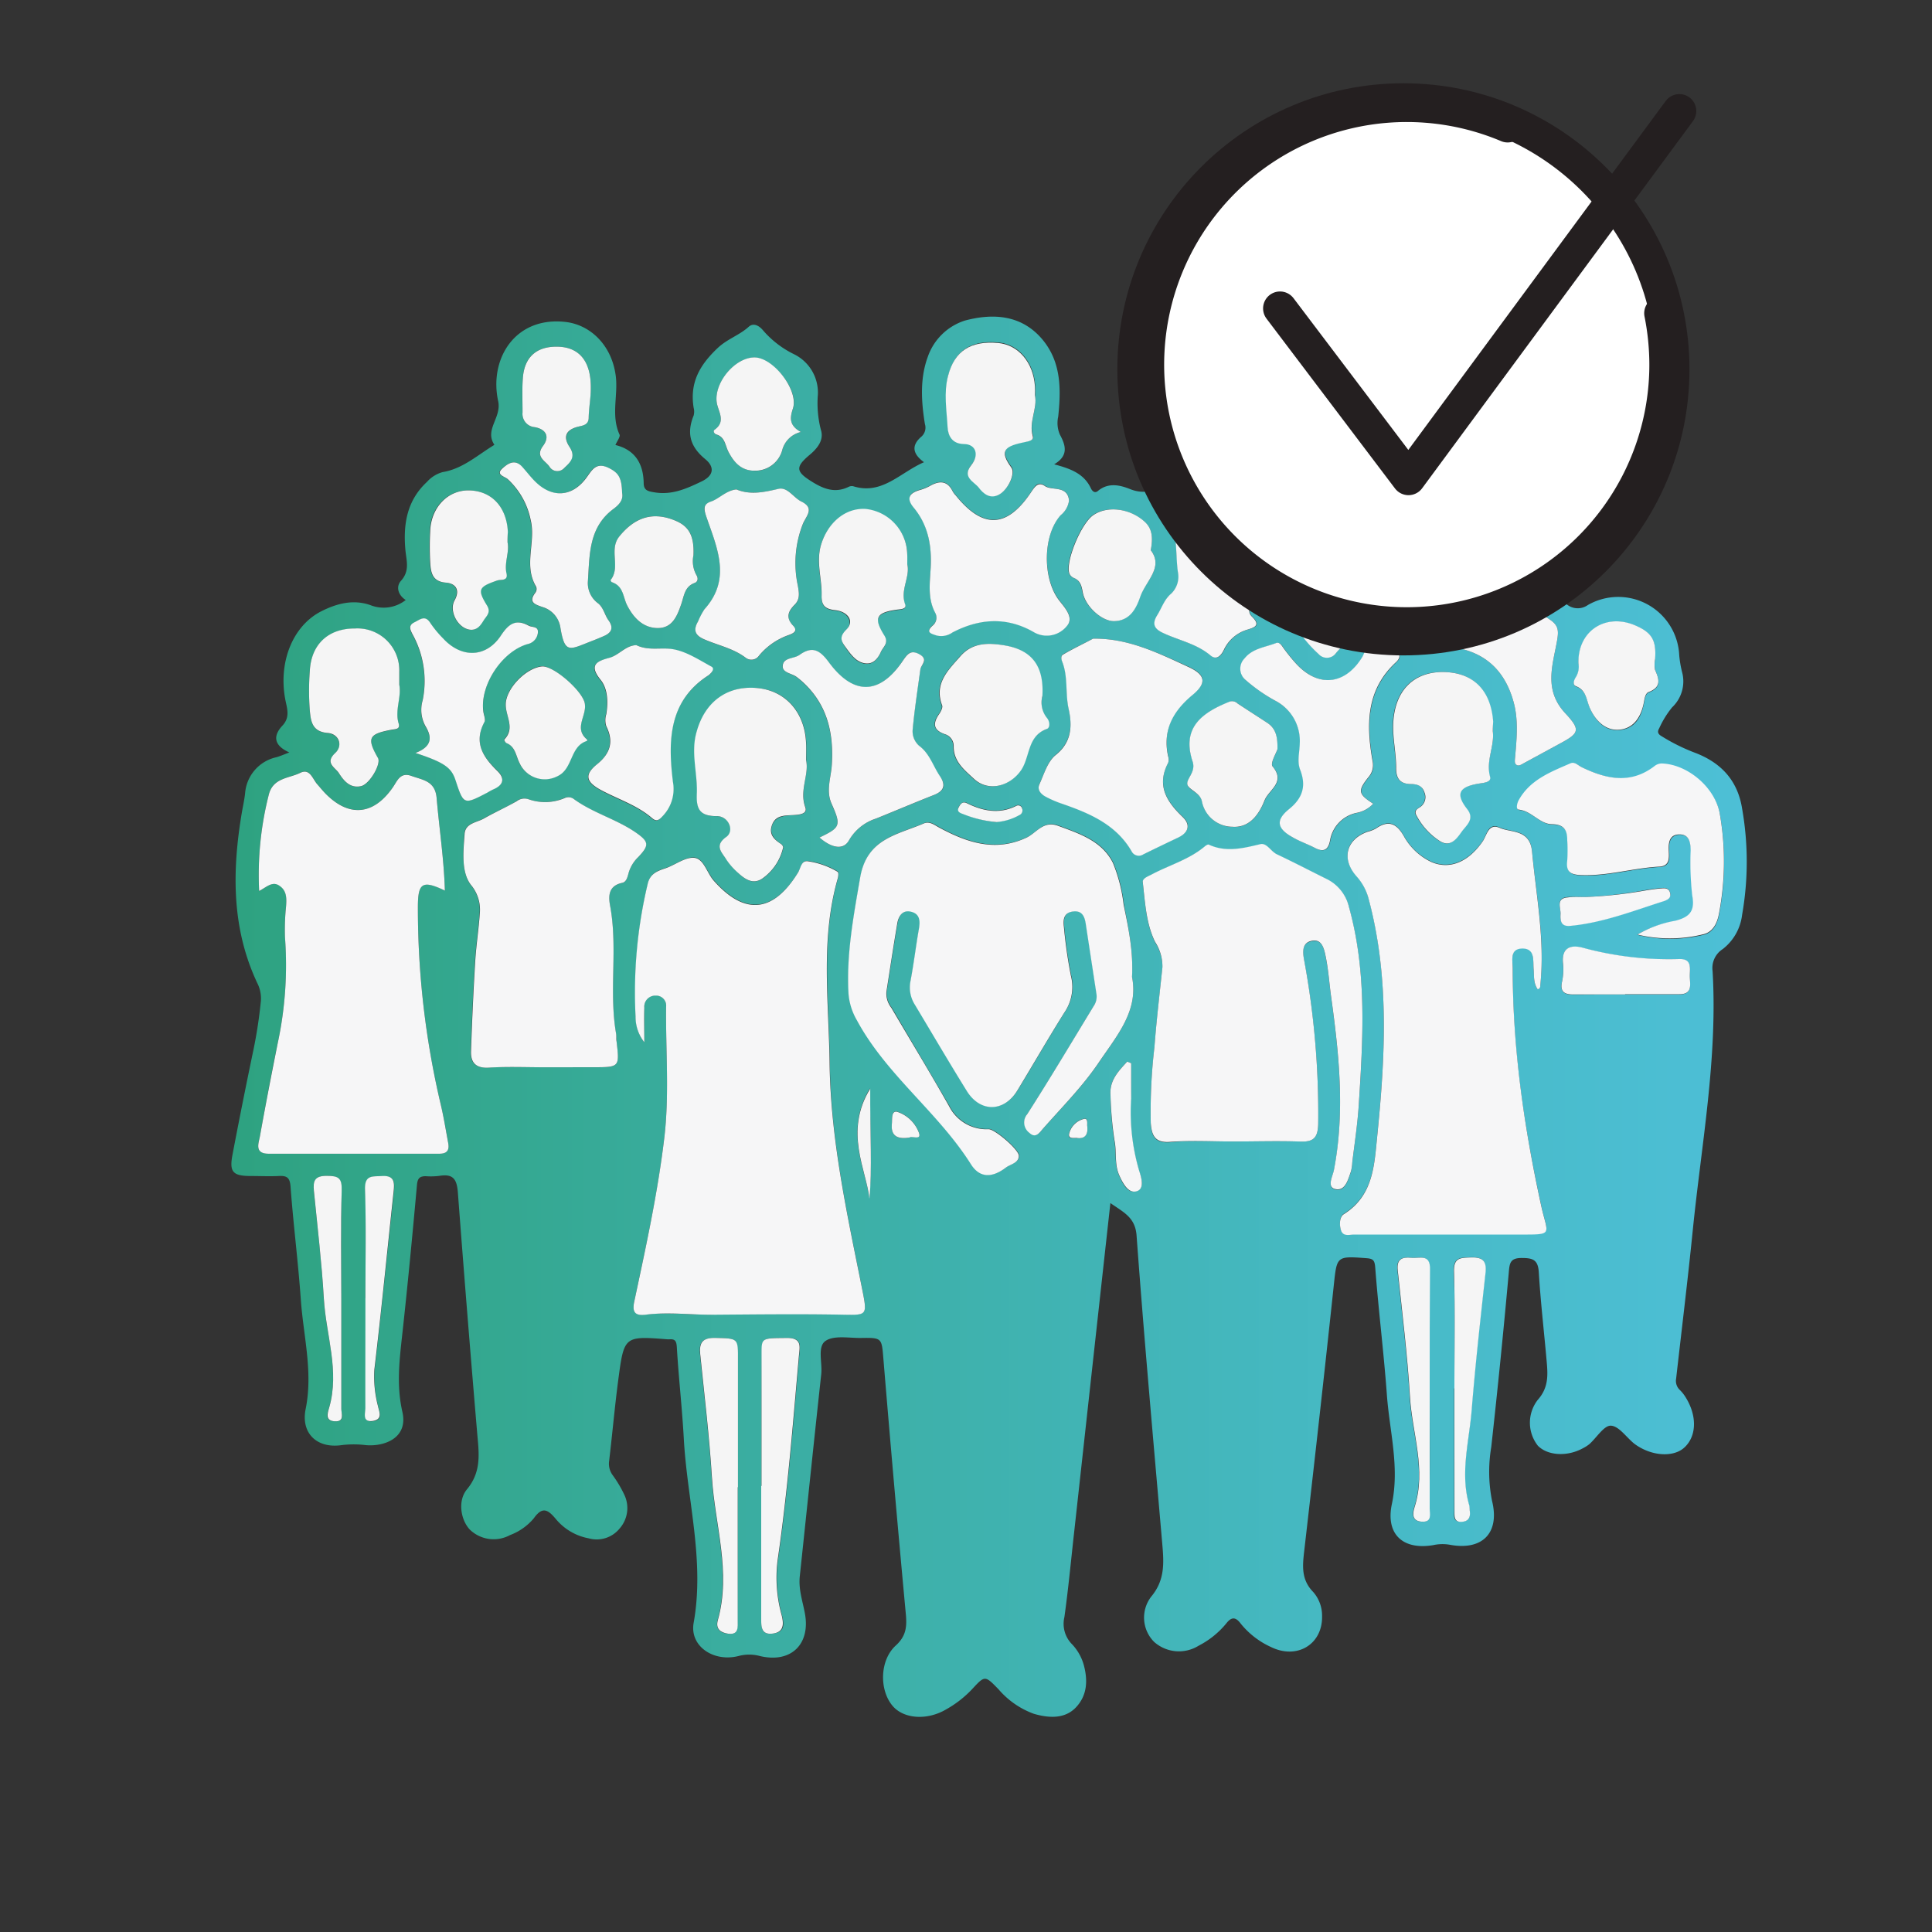 <svg id="Layer_1" data-name="Layer 1" xmlns="http://www.w3.org/2000/svg" xmlns:xlink="http://www.w3.org/1999/xlink" viewBox="0 0 300 300"><rect x="0" y="0" width="300" height="300" fill="#333333" stroke="none"/><defs><style>.cls-1{fill:url(#New_Gradient_Swatch_2);}.cls-2{fill:#f6f6f7;}.cls-3{fill:#f5f5f5;}.cls-4{fill:#fff;}.cls-4,.cls-5{stroke:#241f20;stroke-linecap:round;stroke-linejoin:round;stroke-width:5.26px;}.cls-5{fill:none;}</style><linearGradient id="New_Gradient_Swatch_2" x1="35.91" y1="157.87" x2="271.23" y2="157.87" gradientUnits="userSpaceOnUse"><stop offset="0" stop-color="#2ea280"/><stop offset="0.3" stop-color="#39ac9d"/><stop offset="0.76" stop-color="#47bac6"/><stop offset="1" stop-color="#4dbfd6"/></linearGradient></defs><g id="IwoT3l"><path class="cls-1" d="M172.42,186.81c-1.91,17.32-3.77,34.23-5.63,51.14-.49,4.39-.9,8.78-1.51,13.15a4.5,4.5,0,0,0,1.14,4.17,7.68,7.68,0,0,1,1.88,3.31c.64,2.4.51,4.7-1.23,6.54s-4.25,1.66-6.53,1a13.1,13.1,0,0,1-5.48-3.8c-2.13-2.19-2.12-2.18-4.14,0a16.8,16.8,0,0,1-4,3.11c-3,1.77-6.69,1.49-8.39-.63-2-2.47-1.92-7,.55-9.27,1.62-1.47,1.76-2.91,1.58-4.87q-1.84-19.78-3.48-39.59c-.28-3.34-.18-3.37-3.61-3.31-1.84,0-4.12-.43-5.4.47s-.45,3.39-.65,5.17c-1.14,10.45-2.22,20.91-3.33,31.37-.21,2,.42,3.8.78,5.68.94,4.85-2.14,7.87-7,6.69a6.36,6.36,0,0,0-3.27,0c-3.89,1-7.6-1.51-7-5.09,1.76-9.72-1-19.12-1.52-28.67-.26-4.73-.8-9.44-1.08-14.16-.06-1-.27-1.32-1.18-1.25h-.24c-6.72-.52-6.77-.53-7.66,6.18-.56,4.22-.93,8.46-1.43,12.68a3,3,0,0,0,.55,2.24,18.48,18.48,0,0,1,1.83,3.09,4.8,4.8,0,0,1-.76,5.19,4.58,4.58,0,0,1-4.8,1.52,8.67,8.67,0,0,1-5.1-3c-1.22-1.46-2.08-2-3.42-.11a8.89,8.89,0,0,1-3.7,2.61,5.32,5.32,0,0,1-6.23-.85c-1.4-1.47-1.94-4.45-.45-6.26,2.18-2.62,1.9-5.34,1.62-8.35Q72.52,204,71.1,185.19c-.16-2.09-.73-2.94-2.83-2.61a10.39,10.39,0,0,1-2.16.06c-1,0-1.28.38-1.37,1.41-.69,7.68-1.42,15.35-2.26,23-.45,4.07-.94,8.07,0,12.18s-2.85,5.42-5.67,5.17a15.42,15.42,0,0,0-3.78,0c-3.81.55-6.33-1.84-5.57-5.6,1.17-5.77-.35-11.33-.75-17-.41-5.85-1.16-11.66-1.59-17.5-.1-1.43-.55-1.76-1.83-1.69-1.44.07-2.89,0-4.33,0-2.81,0-3.37-.62-2.86-3.3q1.55-8.15,3.25-16.27a72.42,72.42,0,0,0,1.16-7.61,5.24,5.24,0,0,0-.56-2.78c-4-8.5-3.92-17.39-2.41-26.4.17-1,.4-2,.52-3.08a6.21,6.21,0,0,1,4.87-5.59c.61-.18,1.2-.44,2-.74-2.25-1-2.69-2.44-1.07-4.17,1.3-1.38.64-2.84.4-4.27-1-5.73,1.24-11.25,5.63-13.48,2.41-1.22,5-1.9,7.67-.94A5.54,5.54,0,0,0,63,93.17c-1.21-.78-1.55-2.09-.72-3,1.39-1.55.82-3.13.67-4.77-.36-4,.23-7.68,3.35-10.57a5.06,5.06,0,0,1,2.42-1.52c2.93-.48,5.09-2.35,7.47-3.87l.58-.37c-1.58-2.35,1.13-4.19.59-6.76C75.91,55.72,80,49.06,87.88,50c3.82.47,7,3.57,7.69,8.07.51,3.11-.77,6.34.63,9.41.15.34-.37,1-.64,1.62,3,.73,4.33,2.84,4.39,5.87,0,1.19.65,1.31,1.67,1.48,2.72.46,5-.58,7.32-1.69,2.08-1,1.91-2.37.58-3.46-2.34-1.92-2.94-4-1.81-6.78a2.32,2.32,0,0,0,0-1.2c-.62-3.84.87-6.57,3.71-9.26,1.51-1.43,3.38-2,4.82-3.3.74-.69,1.64-.21,2.28.58A15.11,15.11,0,0,0,123.29,55,6.63,6.63,0,0,1,127,61.26a16.58,16.58,0,0,0,.46,5.46c.52,1.6-.5,2.87-1.75,3.92-2.27,1.91-2.12,2.62.42,4.19,1.82,1.13,3.58,1.77,5.64.77a1.11,1.11,0,0,1,.71-.1c4.48,1.41,7.28-2.12,11-3.73-1.71-1.24-2.07-2.57-.37-4a1.86,1.86,0,0,0,.51-1.92c-.57-3.5-.79-7.09.45-10.45a9,9,0,0,1,5.75-5.62c4.34-1.16,8.84-.94,12.1,3,2.9,3.53,2.83,7.71,2.4,11.91a4.54,4.54,0,0,0,.25,2.78c.9,1.66,1.42,3.27-.88,4.63,2.54.67,4.63,1.44,5.7,3.72.12.26.51.9,1.1.41,1.59-1.33,3.38-.93,5-.28,3,1.2,5.22-.48,7.56-1.77a1,1,0,0,0,.4-1.59,8,8,0,0,0-1.74-2.27c-1.12-.89-2-2.17-1.45-3.57.73-1.9.49-3.76.41-5.67a5.65,5.65,0,0,1,1-3.64,19.66,19.66,0,0,1,7.83-6.74,1.62,1.62,0,0,1,2.12.61,11.9,11.9,0,0,0,4.5,3.52,6.77,6.77,0,0,1,3.9,6.86,11,11,0,0,0,.49,4.72c.67,1.73-.37,3.09-1.64,4.2-.9.78-2.29,1.78-1.49,2.84.94,1.23,2.23,3,4.42,1.73a5.2,5.2,0,0,1,1.85-.47c1.83-.24,3.66-.4,3.95-2.82,0-.27.37-.51.57-.76,1.11-1.32,4-1.53,2.69-4.36,1.67-1.79.93-3.89.82-5.93-.38-6.9,4.21-11.47,10.39-10.82a8.84,8.84,0,0,1,8,9c-.17,3.33.8,6.58.24,9.89-.09.55,3,2,3.67,1.6,1.25-.75,2.09-.32,2.89.7a14.34,14.34,0,0,0,4.61,3.41,6.69,6.69,0,0,1,3.65,6.31,17.71,17.71,0,0,0,.47,5.46c.45,1.49-.41,2.8-1.67,3.72-1.06.77-2.26,1.79-1.28,3a2.71,2.71,0,0,0,3.91.84,9.48,9.48,0,0,1,14.19,7.8,16.62,16.62,0,0,0,.44,2.6,5.54,5.54,0,0,1-1.55,5.49,14.66,14.66,0,0,0-2,3.25c-.51.85.2,1.11.72,1.44a29.64,29.64,0,0,0,5,2.42c3.94,1.55,6.46,4.27,7.15,8.59a47.55,47.55,0,0,1,0,16.53,7.9,7.9,0,0,1-3,5.3,3.48,3.48,0,0,0-1.58,3.41c.8,13.56-1.73,26.88-3.08,40.28-.77,7.66-1.71,15.31-2.58,23a1.93,1.93,0,0,0,.55,1.75,5.69,5.69,0,0,1,.77.92c1.93,2.9,1.94,6.17,0,8-1.69,1.62-5.19,1.41-7.8-.54-1.26-1-2.39-2.75-3.65-2.81-1.06-.06-2.21,1.85-3.34,2.86a5.64,5.64,0,0,1-1,.64c-2.43,1.34-5.47,1.17-7-.39a5.77,5.77,0,0,1,0-7.14c1.63-1.84,1.56-3.74,1.38-5.81-.4-4.63-.95-9.26-1.23-13.91-.11-2-.88-2.29-2.67-2.29s-1.88.81-2,2.29q-1.22,13.55-2.72,27.07a23.16,23.16,0,0,0,.12,8.34c1.24,5-1.5,7.79-6.6,6.82a6.81,6.81,0,0,0-2.55.07c-4.73.79-7.39-1.73-6.4-6.39,1.22-5.76-.37-11.32-.78-17-.48-6.56-1.3-13.1-1.8-19.66-.09-1.18-.3-1.43-1.39-1.51-4.63-.35-4.57-.31-5.05,4.2-1.46,13.73-3,27.44-4.58,41.16-.27,2.34-.53,4.53,1.39,6.48a5.58,5.58,0,0,1,1.37,3.78c.07,4.35-3.89,6.74-7.93,4.76a12.85,12.85,0,0,1-4.72-3.66c-.84-1.12-1.49-.95-2.23,0a13.5,13.5,0,0,1-4.28,3.45,5.79,5.79,0,0,1-6.91-.58,5.33,5.33,0,0,1-.44-7.06c2.13-2.56,1.95-5.25,1.7-8.13-1.38-16-2.83-32-4-48C176.24,189,174.45,188.24,172.42,186.81Zm-72.37-25c0-1.79,0-3.59,0-5.38a1.71,1.71,0,0,1,1.79-1.86,1.55,1.55,0,0,1,1.59,1.75c-.07,6.82.53,13.66-.29,20.44-1,8.52-2.86,16.92-4.65,25.3-.37,1.72.17,2.24,1.75,2.06,3.61-.42,7.21.11,10.82,0,6.65-.1,13.31-.18,20,0,3.43.07,3.6,0,2.94-3.35-2.33-11.78-5-23.49-5.14-35.63-.11-9.6-1.45-19.22,1.24-28.7.1-.36.16-1,0-1.12a12.57,12.57,0,0,0-4.47-1.61c-1.2-.24-1.25,1.06-1.67,1.73-3.87,6.24-8.3,6.67-13.08,1.27-1.06-1.19-1.59-3.38-3-3.55s-3.06,1.17-4.66,1.67c-1.32.41-2.3.93-2.62,2.43a72.71,72.71,0,0,0-1.87,20.53A6.31,6.31,0,0,0,100.05,161.84Zm138.72-8.22c.48-.14.39-.51.42-.8.74-6.93-.65-13.72-1.29-20.56-.33-3.55-3.11-2.91-5-3.73s-2,1.13-2.66,2.07c-2.18,3.18-5.11,4.47-8,3.21a9.56,9.56,0,0,1-4.3-4.09c-1.12-1.92-2.39-2.42-4.28-1.1a5.41,5.41,0,0,1-1.34.52c-3.32,1.21-4.06,4.25-1.67,6.92a8.39,8.39,0,0,1,1.89,3.57c3.24,12.18,2.55,24.48,1.31,36.82-.46,4.59-.64,9.19-5.17,12.05-.7.44-.72,1.64-.46,2.49.33,1.06,1.35.68,2.08.68,8.52,0,17,0,25.54,0,5.48,0,4.48.11,3.5-4.36-2.66-12.18-4.5-24.44-4.45-36.94,0-1.26-.53-3.15,1.56-3.11,1.93,0,1.58,1.86,1.69,3.17C238.23,151.54,238.08,152.66,238.77,153.62Zm-63-1.92c.24-4-.58-7.66-1.25-11.28a24.58,24.58,0,0,0-1.65-6.44c-1.69-3.4-5.17-4.54-8.53-5.77-2.31-.84-3.33,1.1-4.9,1.84-4.84,2.26-9.21.77-13.51-1.54-.78-.41-1.51-1.06-2.45-.66-4.12,1.77-8.82,2.36-9.86,8.37s-2.17,12-1.81,18.12a9.73,9.73,0,0,0,1.3,4.07c4.58,8.5,12.6,14.26,17.71,22.36,1.37,2.17,3.31,2.12,5.43.51.71-.54,2-.7,2-1.83,0-.93-3.72-4.14-4.7-4.13a6.48,6.48,0,0,1-6.1-3.53c-3-5.14-6-10.22-9-15.33a3.6,3.6,0,0,1-.76-2.47c.54-3.48,1.07-7,1.66-10.44.2-1.16.64-2.34,2.16-2s1.44,1.46,1.22,2.7c-.47,2.68-.79,5.39-1.3,8.07a5,5,0,0,0,.68,3.67c2.68,4.47,5.31,9,8.06,13.39,2.08,3.37,5.78,3.32,7.84-.05,2.46-4,4.82-8.15,7.33-12.15a7,7,0,0,0,1-5.68,74.54,74.54,0,0,1-1.09-7.61c-.14-1.12,0-2.18,1.39-2.37s1.78.75,2,1.89q.82,5.48,1.67,10.94a2.61,2.61,0,0,1-.42,1.83c-3.42,5.61-6.78,11.26-10.32,16.79a2,2,0,0,0,.34,2.93c1,.93,1.59-.09,2.14-.71,3-3.36,6.15-6.56,8.66-10.29C173.42,160.83,176.84,156.93,175.78,151.7ZM40.24,138.35c1.22-.63,2.12-1.65,3.29-.76,1,.77,1,1.94.89,3.09a35.13,35.13,0,0,0-.17,4.8A57.72,57.72,0,0,1,43.12,162c-1,4.79-1.89,9.58-2.75,14.39-.2,1.12-.92,2.75,1.36,2.75,8.83,0,17.66,0,26.49,0,1.21,0,1.58-.56,1.38-1.65-.37-2-.68-3.95-1.14-5.9a132.49,132.49,0,0,1-3.57-30.73c0-3.79.68-4.25,4.19-2.58-.14-4.85-.87-9.6-1.28-14.37-.23-2.67-2.14-2.79-3.9-3.43s-2.2.75-2.9,1.77c-3,4.39-6.91,4.69-10.6.82-.38-.41-.74-.85-1.11-1.27-.74-.85-1.14-2.56-2.67-1.8-1.74.86-4.19.75-4.87,3.34A50.46,50.46,0,0,0,40.24,138.35Zm151.32,38.9c3.45,0,6.9-.11,10.35,0,2.13.09,2.73-.69,2.78-2.76A131.1,131.1,0,0,0,202.48,149c-.24-1.35-.27-2.57,1.24-2.86s1.83,1,2.07,2.15c.48,2.19.61,4.43.92,6.64,1.23,8.91,2.15,17.8.43,26.76-.18.94-1.16,2.64.18,3,1.57.38,2-1.45,2.45-2.72a6.57,6.57,0,0,0,.21-1.41c.34-2.94.8-5.87,1-8.82.66-10.32,1.32-20.63-1.5-30.79a6.48,6.48,0,0,0-3.43-4.38c-2.59-1.28-5.15-2.62-7.76-3.85-.95-.45-1.58-1.83-2.59-1.58-2.68.65-5.29,1.3-8,.07-.14-.07-.45.13-.63.28-2.44,2-5.51,2.9-8.25,4.36-.59.31-1.44.6-1.37,1.2.36,3.15.52,6.43,1.91,9.26a7,7,0,0,1,1.14,3.95c-.43,4.13-.93,8.26-1.24,12.41a85.4,85.4,0,0,0-.57,11.75c.11,1.84.53,3.14,3,2.95C185,177.06,188.27,177.25,191.56,177.25ZM84.84,165.73h7.23c4.13,0,4.13,0,3.66-4,0-.39,0-.8-.07-1.2-1.15-6.59.3-13.31-.94-19.91-.29-1.57-.2-3.07,1.88-3.52.67-.14.83-.91,1-1.54a5.53,5.53,0,0,1,1.47-2.44c1.77-1.84,1.72-2.4-.37-3.85-3-2.1-6.73-3-9.71-5.26a1.39,1.39,0,0,0-1.38-.08,7.76,7.76,0,0,1-5.63.15,1.94,1.94,0,0,0-1.78.32c-1.67,1-3.43,1.74-5.1,2.69-1.12.64-2.9.71-3,2.42-.15,2.71-.51,5.85,1,7.9a6,6,0,0,1,1.36,4.46c-.17,2.47-.56,4.93-.71,7.41-.28,4.63-.49,9.28-.65,13.92-.07,1.83.75,2.7,2.79,2.57C78.89,165.6,81.87,165.73,84.84,165.73Zm84.89-66.56c-1.55.79-3.11,1.56-4.63,2.41-.39.21-.31.72-.16,1.1,1,2.35.51,4.9,1,7.33.56,2.59.5,5.13-2,7.18-1.26,1-1.81,3-2.53,4.55-.4.88.27,1.55,1,1.94a17,17,0,0,0,2.64,1.12c4.21,1.47,8.24,3.19,10.65,7.3a1.26,1.26,0,0,0,1.84.52q2.7-1.32,5.41-2.61c1.63-.77,2-2,.7-3.2-2.52-2.39-4.08-4.9-2.25-8.41a1.63,1.63,0,0,0,0-1c-.89-4,.66-7,3.71-9.47,2.28-1.86,2.18-3.15-.55-4.41C179.86,101.41,175.17,99.08,169.73,99.17Zm84.54,46a21.54,21.54,0,0,0,10.2,0c1.44-.32,2.12-1.53,2.43-3a42.9,42.9,0,0,0,.2-15.53c-.61-4.1-5-7.84-9.06-8A1.86,1.86,0,0,0,257,119c-3.72,2.88-7.51,2-11.3.2-.57-.28-1.1-.9-1.75-.62-3.08,1.33-6.28,2.53-8.05,5.72-.29.51-.51,1.43,0,1.48,2,.2,3.24,2.23,5.15,2.26s2.37.93,2.38,2.51a23.2,23.2,0,0,1,0,3.12c-.22,1.7.43,2.2,2.1,2.27,4.14.17,8.1-1.09,12.18-1.31,1.61-.09,1.55-1.28,1.48-2.46s.06-2.46,1.53-2.54c1.63-.09,1.83,1.23,1.87,2.51a46,46,0,0,0,.25,7c.46,2.43-.45,3.33-2.62,3.89A17.37,17.37,0,0,0,254.27,145.12ZM166,77.72c-.22-2.4-2.53-1.46-3.74-2.3s-1.64.23-2.22,1.07c-3.72,5.49-7.44,5.59-11.63.38a3.35,3.35,0,0,1-.44-.57c-.83-1.72-2.06-1.75-3.55-.9a7.12,7.12,0,0,1-1.54.63c-1.62.47-2.2,1.27-1,2.74,2.24,2.7,2.82,5.87,2.65,9.26-.12,2.39-.52,4.81.7,7.08a1.58,1.58,0,0,1-.42,2c-1.13,1-.19,1.24.59,1.51a3,3,0,0,0,2.51-.46c4.16-2.17,8.38-2.46,12.54-.1a4,4,0,0,0,5.23-.91c1.17-1.29-.41-2.89-1.23-4-2.56-3.35-2.55-10.06.26-13.2A3.53,3.53,0,0,0,166,77.72Zm-40.8,40.35c0-1.13,0-1.93,0-2.73-.2-4.63-3.08-8-7.31-8.46-4.75-.56-8.32,2-9.65,6.65-.94,3.28.15,6.5,0,9.73-.11,2.5.53,3.48,3.13,3.48,1.8,0,2.77,2.29,1.44,3.23-2,1.39-.66,2.41,0,3.49a10.23,10.23,0,0,0,1.91,2.15c1,1,2.25,1.75,3.65.85a8.08,8.08,0,0,0,3.27-4.84c.05-.15-.17-.46-.35-.57-1.09-.73-1.89-1.66-1.35-3s2-1.4,3.27-1.48c.84,0,2.26-.12,1.87-1.22C124.09,122.71,125.67,120.27,125.17,118.07Zm2.08,12c2,1.71,3.73,1.94,4.53.43a7.47,7.47,0,0,1,4.19-3.37c3-1.2,5.93-2.45,8.91-3.63,1.58-.63,2.16-1.39,1-3s-1.57-3.46-3.2-4.67a3,3,0,0,1-1-2.63c.29-3.08.76-6.14,1.18-9.21.11-.79,1.43-1.53-.1-2.35s-1.94,0-2.63,1c-3.55,5.28-7.61,5.43-11.44.26-1.37-1.86-2.53-2.67-4.61-1.18-.86.61-2.53.37-2.59,1.73,0,1,1.39,1.12,2.14,1.67a12.18,12.18,0,0,1,1.1.92c3.77,3.53,4.72,8,4.37,12.94-.14,2-.89,3.85,0,5.89C130.66,128.23,130.46,128.51,127.25,130.05Zm86-5.25c-2.34-1.51-2.43-2-.74-4.12a2.84,2.84,0,0,0,.65-2.44c-1-5.62-1.06-11,3.57-15.36.42-.4.93-1,.28-1.37a12.68,12.68,0,0,0-3.85-1.25c-1.07-.14-1.2,1.13-1.65,1.83-2.68,4.31-6.85,4.7-10.28.91a27.54,27.54,0,0,1-1.81-2.23c-.34-.45-.67-1.15-1.25-.92-1.69.66-3.65.82-4.89,2.38a2.26,2.26,0,0,0,.21,3.4,25.41,25.41,0,0,0,4.73,3.27,7,7,0,0,1,3.62,6.58c0,1.35-.44,2.75.07,4.06,1,2.51.42,4.37-1.73,6.1s-1.86,3,.55,4.37c1.11.62,2.33,1.06,3.46,1.65,1.38.72,2.09.32,2.36-1.17a5.26,5.26,0,0,1,4.07-4.26A4.67,4.67,0,0,0,213.23,124.8ZM114.35,76c-1.59.16-2.58,1.39-3.92,1.89s-1.16,1.13-.72,2.42c1.63,4.75,3.92,9.63-.31,14.31a10.77,10.77,0,0,0-1,1.9c-.77,1.35-.46,2.16,1,2.79,2.12.92,4.45,1.38,6.36,2.81a1.44,1.44,0,0,0,2.13-.32,10.52,10.52,0,0,1,4.47-3.13c.48-.18,1.73-.54.82-1.48-1.24-1.29-.74-2.28.25-3.3.84-.87.65-1.84.47-2.92a16.57,16.57,0,0,1,.81-9.67c.53-1.19,1.81-2.4-.2-3.37-1.28-.61-2.18-2.36-3.63-2C118.63,76.42,116.5,76.88,114.35,76Zm82.71,2.78c.07-1.5-2.26-3.13-3.88-2.71a9,9,0,0,1-5.43.09c-.74-.26-5.87,2.4-6.26,3.07-.3.52,0,.94.16,1.36,1.25,2.61.91,5.47,1.3,8.22a3.65,3.65,0,0,1-1,3.33c-1.13.94-1.49,2.24-2.2,3.37-.83,1.34-.53,2.12.92,2.79,2.46,1.15,5.19,1.66,7.36,3.49.89.75,1.6.06,2.05-.86a5.86,5.86,0,0,1,3.73-3.18c1.13-.34,2-.67.64-2-.82-.79-.29-1.78.46-2.53a2.07,2.07,0,0,0,.81-2.31,13.89,13.89,0,0,1,.8-10.72C196.71,79.69,196.9,79.16,197.06,78.77Zm34.74,34.78c0-.54,0-1,0-1.5-.36-5-3.19-7.75-7.91-7.71-4.51,0-7.31,2.91-7.6,7.79-.14,2.36.47,4.68.44,7,0,1.87.69,2.58,2.4,2.61,1,0,1.73.27,2,1.3a1.86,1.86,0,0,1-.73,2.31c-.53.35-.9.59-.49,1.3a10.51,10.51,0,0,0,3.71,4c1.63.94,2.52-.44,3.3-1.52s2.07-1.94.84-3.51c-1.79-2.3-1.32-3.38,1.56-3.91.79-.15,2.28-.16,2-1.1C230.69,118.12,232.1,115.87,231.8,113.55Zm-133-13.37c-1.68,0-2.7,1.57-4.25,2-1.9.51-3.23,1.09-1.34,3.41,1.13,1.39,1.18,3.46.89,5.33a3.05,3.05,0,0,0,0,1.89c1.18,2.37.63,4.22-1.45,5.9-1.92,1.55-1.74,2.65.37,3.86,2.71,1.55,5.79,2.42,8.2,4.51.65.56,1.06.3,1.59-.28a6.07,6.07,0,0,0,1.63-5.38c-.76-6.25-.73-12.5,5.52-16.53.48-.3,1-1,.46-1.35-2-1.09-4.06-2.46-6.22-2.74C102.51,100.54,100.62,101.06,98.82,100.18Zm63,7.91c.28-4.63-1.59-7.15-5.84-7.87-2.48-.41-5-.51-6.89,1.67s-4.12,4.23-2.85,7.63c.13.34-.17.94-.43,1.31-1,1.41-1,2.49.82,3.16a1.93,1.93,0,0,1,1.41,1.79c-.08,2.43,1.64,3.75,3.13,5.14,2.25,2.11,5.63,1.18,7.34-1.33,1.41-2.08.94-5.31,4-6.4.54-.19.48-1.19,0-1.72A3.83,3.83,0,0,1,161.86,108.09Zm52.36-36.23c-1.19.66-3,.53-3.68,2.18s.83,2,1.68,2.81a12.09,12.09,0,0,1,4,8.92c.12,2.83-1,5.73.52,8.49a1.75,1.75,0,0,1-.55,2c-.44.49-.62,1.1.15,1.33,1.32.38,2.56,1.28,4.1.32a66.07,66.07,0,0,1,5.94-3.15c2.84-1.41,3.07-2.26.76-4.47-1.62-1.56-2.26-3.18-1.46-5.38a5.72,5.72,0,0,0,.12-2.61,7.93,7.93,0,0,1,3-7.67c.42-.35,1.35-.71.82-1.45a3.08,3.08,0,0,0-1.67-.83c-1.27-.34-1.59.73-2.13,1.51-1.69,2.46-3.54,3.17-5.91,2.32a7.83,7.83,0,0,1-3.73-2.91C215.69,72.61,215.31,71.85,214.22,71.86ZM96.6,76.52c-.06-2.44-.6-3.13-2.17-3.88-2.06-1-2.64.55-3.56,1.73-2.15,2.76-5.11,3-7.67.54-.81-.76-1.47-1.68-2.23-2.5-1.1-1.2-2.2-.35-3,.32-1.1,1,.33,1.24.81,1.66a11.75,11.75,0,0,1,3.57,6.34c.86,3.44-1.11,7,.85,10.36a1,1,0,0,1-.1.92c-1.2,1.53,0,1.86,1.09,2.25A3.92,3.92,0,0,1,87,97.34c.69,4.25,1.4,3.56,4.76,2.25.68-.26,1.34-.53,2-.82,1.18-.51,1.57-1.26.75-2.42-.59-.84-.77-1.95-1.62-2.65a3.89,3.89,0,0,1-1.61-3.33c.29-4.11.07-8.41,3.93-11.31C96,78.46,96.85,77.69,96.6,76.52ZM62,106.33c0-.78,0-1.42,0-2.06a6.5,6.5,0,0,0-6.89-6.66c-4.1,0-6.77,2.44-7,6.56a40.23,40.23,0,0,0,0,6.21c.16,1.55.3,3.23,2.72,3.45,1.81.16,2.47,2,1.23,3.11-1.7,1.58,0,2.27.57,3.14.76,1.19,1.77,2.4,3.48,2,1.33-.32,3.1-3.45,2.58-4.36-1.75-3.07-1.46-3.71,2-4.37.62-.11,1.5,0,1.21-1C61.24,110.27,62.33,108.25,62,106.33Zm2.55,10.59c4.49,1.48,5.58,2.27,6.22,4.22C72,125,72,125,75.74,123a8.52,8.52,0,0,1,.84-.46c1.57-.66,1.91-1.66.65-2.88-2.22-2.14-3.75-4.38-2-7.59.22-.4-.1-1.09-.17-1.64-.55-4.08,2.88-9.31,6.88-10.47a2,2,0,0,0,1.6-1.85c0-.88-.9-.67-1.42-1C80,96.09,79,96.94,77.75,98.74c-2.3,3.43-6.12,3.52-8.94.46a16.8,16.8,0,0,1-2-2.41c-.8-1.3-1.61-.55-2.44-.14-1,.48-.75,1.08-.31,1.92a15,15,0,0,1,1.55,10.23,5.22,5.22,0,0,0,.44,4C67.1,114.45,67.13,115.94,64.51,116.92Zm96.2-55.5c0-.58,0-1.07,0-1.55-.25-3.67-2.59-6.41-5.7-6.69-4.23-.38-6.74,1.2-7.78,5.08-.71,2.63-.22,5.33-.08,8,.08,1.33.54,2.59,2.55,2.61s2.4,1.7,1.12,3.29c-1.5,1.87.51,2.55,1.17,3.48s1.78,2,3.29,1c1.35-.84,2.4-3.24,1.78-4.1-1.73-2.41-1.36-3.23,1.67-3.88.64-.13,1.88-.15,1.65-1C159.71,65.5,161.13,63.47,160.71,61.42ZM140.88,87.6c0-.65,0-1.13,0-1.61a7.22,7.22,0,0,0-6.45-6.89c-3.21-.22-6,2.21-7,5.71-.72,2.63.19,5.14.13,7.71,0,1.59.56,2.14,2.18,2.3,1.93.2,2.82,1.85,1.67,3s-.7,1.92.06,3,1.59,2.12,2.95,2.26c1.16.12,1.89-.77,2.33-1.76.35-.8,1.3-1.38.55-2.57-1.7-2.7-1.27-3.53,1.85-4,.62-.09,1.67-.06,1.38-.85C139.74,91.59,141.36,89.58,140.88,87.6Zm64.86-9.18c-3.66,0-5.53,1.52-6.56,5-.76,2.6,0,5.14,0,7.71,0,1.6.71,2.42,2.36,2.8,2,.48,2.66,1.91,1.39,3s-.73,1.81,0,2.67a18.29,18.29,0,0,0,1.83,1.9,1.73,1.73,0,0,0,2.73-.16c.85-1,2.38-2,1.49-3.6-1.51-2.71-1.25-3.48,1.86-4.34.46-.13,1.45.35,1.19-.82-.35-1.56.22-3,.41-4.5C213.07,83.13,210.76,77.92,205.74,78.42Zm18.32,21.41a5,5,0,0,0,.64.39,8,8,0,0,0,1.16.32c4.9.8,7.85,3.72,9.15,8.4.8,2.84.5,5.72.26,8.59,0,.38-.12.9.08,1.12.39.45.87.07,1.28-.15l5.28-2.87c3.26-1.74,3.67-2.17,1.16-4.86-3.42-3.66-1.95-7.51-1.29-11.29.29-1.64.18-2.4-1.16-3.3-1-.65-1.69-1-2.82-.55a6.4,6.4,0,0,1-4.92.07c-.46-.18-1-.45-1.37-.11C229.41,97.52,226.46,98,224.06,99.83ZM118.25,230.74h0q0,10.24,0,20.48c0,1.17-.24,2.66,1.7,2.45s1.83-1.42,1.48-2.84a21.74,21.74,0,0,1-.64-8.52c1.55-10.56,2.38-21.21,3.32-31.84.11-1.28.52-2.74-1.81-2.71-4,0-4-.08-4,2.51C118.24,217.09,118.25,223.92,118.25,230.74Zm80.11-114.4c0-1.92-.25-3.21-1.52-4.06-1.53-1-3.09-2-4.61-3a1.25,1.25,0,0,0-1.3-.3c-4.32,1.73-7.44,4.06-5.71,9.31.51,1.56-.87,2.42-.83,3.42s1.93,1.3,2.26,2.69a4.86,4.86,0,0,0,4.74,4c2.25.16,3.88-1.33,5-4.1.66-1.67,3.32-2.78,1.24-5.28C197.22,118.53,198.16,117,198.36,116.34ZM114.55,230.93h0c0-6.58,0-13.15,0-19.72,0-3.48.06-3.37-3.51-3.46-2,0-2.53.71-2.35,2.53.65,6.38,1.42,12.75,1.82,19.14.46,7.37,3,14.67.92,22.15-.39,1.4.47,2,1.6,2.11,1.68.23,1.48-1,1.48-2.07Q114.56,241.26,114.55,230.93ZM78.81,84.21c0-.64,0-1.12,0-1.6-.13-3.87-2.44-6.38-6-6.46-3.33-.08-6,2.66-6.06,6.37a45,45,0,0,0,0,4.79c.1,1.51.26,3,2.43,3.16,1.54.12,2.23,1.19,1.36,2.75s.42,4.2,2.26,4.54c1.22.22,1.74-.61,2.25-1.42s1.19-1.23.52-2.32c-1.54-2.51-1.3-2.91,1.58-3.88.55-.19,1.72.13,1.45-1.09C78.27,87.35,79.14,85.73,78.81,84.21Zm99.88,1.23c.37-2,.23-3.36-1-4.45-2.28-2.08-5.82-2.5-8-1-1.92,1.34-4.38,7.38-3.67,9.1a1.33,1.33,0,0,0,.67.63c1.06.43,1.21,1.28,1.4,2.28.43,2.19,3,4.46,4.82,4.43,2.44,0,3.43-1.85,4.09-3.76C177.91,90.2,180.74,88.1,178.69,85.44Zm-71,.77c.13-2.95-.67-4.4-2.6-5.27-3.65-1.62-6.51-.66-8.93,2.38-1.64,2.06.27,4.73-1.34,6.75,0,0,.13.31.25.35,1.79.58,1.67,2.33,2.35,3.63.94,1.8,2.33,3.36,4.52,3.47,2.46.12,3.21-1.85,3.86-3.73.44-1.27.51-2.7,2.07-3.27.59-.21.53-.83.28-1.22A4.47,4.47,0,0,1,107.68,86.21ZM90.83,109.45c0-1.83-4.87-6.14-6.72-6-2.51.25-5.58,3.49-5.61,5.9,0,1.81,1.51,3.7-.23,5.45a.83.83,0,0,0,.33.54c1.42.56,1.47,2,2.05,3.11a4.28,4.28,0,0,0,5.86,2.05c2.49-1.13,1.91-4.66,4.61-5.49a.3.3,0,0,0,0-.23C89.11,113.14,91,111.23,90.83,109.45ZM196.67,61.68c0-1.75-4.83-6.28-6.6-6.14-2.64.19-5.75,3.61-5.73,6.22,0,1.72,1.52,3.51-.28,5.17-.24.23.19.5.47.66,1.06.6,1.38,1.66,1.83,2.71a4.05,4.05,0,0,0,4.31,2.77A4.15,4.15,0,0,0,194.51,70c.33-1,.63-2,1.76-2.39.31-.11.76-.44.59-.59C195,65.26,196.55,63.45,196.67,61.68Zm-72.31,5.4c-1.84-1-1.72-2.18-1.23-3.64,1-2.81-3.15-8-6.08-7.92s-6.12,3.86-5.77,6.89c.17,1.46,1.55,3-.33,4.35-.27.19,0,.63.3.73,1.32.4,1.34,1.67,1.83,2.62.89,1.72,2.07,3,4.23,3a4.34,4.34,0,0,0,4.19-3.33A3.91,3.91,0,0,1,124.36,67.08ZM241.54,81.4a3.3,3.3,0,0,0-1.44-3.33c-1.28-.82-2.55-1.66-3.82-2.49-.39-.25-.73-.65-1.28-.48-3.17,1-6.43,3.38-5.56,7.2.31,1.33,1.32,2.7-.26,3.93-.34.27-.07.66.21.77,1.27.46,1.31,1.69,1.77,2.68,1.6,3.42,5.15,4,7.55,1.22,1.13-1.29.91-3.51,2.93-4.17.07,0,.14-.37.08-.42C239.9,84.73,241.55,83,241.54,81.4Zm15.42,21c.27-3-.48-4.22-3.26-5.33-4.57-1.81-8.72,1.08-8.57,6a3.11,3.11,0,0,1-.37,2.08c-.33.46-.63,1.23,0,1.47,1.58.61,1.58,2,2.09,3.27.87,2,2.34,3.7,4.68,3.47s3.32-2,3.74-4.14c.13-.65.22-1.49.76-1.7,2-.76,1.62-2,1-3.43A4.37,4.37,0,0,1,257,102.37ZM226.39,60.29a8.53,8.53,0,0,0-.47-2.83c-.87-2.71-2.88-4-5.93-3.62a4.83,4.83,0,0,0-4.28,4.72,28.07,28.07,0,0,0,0,5c.14,1.13.23,2.55,2,2.76s2,1.65,1.29,2.82c-1.13,1.78.25,2.48,1.07,3.43a1.44,1.44,0,0,0,2.31,0c1-1,1.62-1.86.6-3.31s-.39-2.39,1.16-2.93c.7-.25,1.65-.19,1.77-1.29C226,63.45,226.21,61.87,226.39,60.29Zm-140-6.46c-3.1,0-4.93,1.6-5.19,4.73-.15,1.82-.09,3.66-.06,5.49a2.07,2.07,0,0,0,1.9,2.28c1.71.31,2.39,1.44,1.27,2.93-1.25,1.66.32,2.26,1,3.18a1.42,1.42,0,0,0,2.3.23c.93-.88,1.81-1.78.82-3.28s-.54-2.67,1.36-3.14c.7-.17,1.59-.25,1.62-1.41,0-1.51.31-3,.33-4.54C91.79,56.06,89.92,53.83,86.41,53.83ZM222,215.69c0-6.17-.08-12.35,0-18.52.06-2.56-1.64-1.73-2.91-1.86-1.44-.15-2.29.21-2.1,1.95.69,6.54,1.5,13.07,1.9,19.62.34,5.7,2.57,11.33.72,17.13-.33,1-.42,2.2,1.16,2.28s1.17-1.22,1.18-2.08C222.06,228,222,221.86,222,215.69Zm3.8-.1q0,9.51,0,19c0,.75-.23,1.74,1.08,1.69s1.45-.77,1.28-1.81a5.52,5.52,0,0,0-.05-.71c-1.47-5,0-9.89.36-14.81.57-7.11,1.37-14.21,2.15-21.31.21-1.94-.48-2.48-2.36-2.41-1.66.06-2.6.08-2.53,2.26C226,203.54,225.84,209.57,225.84,215.59Zm26.52-61.17h8.44c2.11,0,1.64-1.55,1.62-2.75s.44-2.8-1.69-2.71a51,51,0,0,1-15-1.78c-1.81-.47-3.21,0-3,2.41a9.2,9.2,0,0,1-.14,2.87c-.37,1.65.46,2,1.8,2ZM53,201.68c0-5.62-.08-11.24.05-16.86,0-1.87-.58-2.24-2.32-2.24s-2.15.76-2,2.32c.56,5.59,1.22,11.17,1.55,16.78s2.48,11.18.82,16.92c-.25.85-.75,2,.89,2.1s1-1.2,1-1.92C53,213.08,53,207.38,53,201.68Zm3.77-.1c0,5.7,0,11.4,0,17.1,0,.81-.53,2.21,1.19,2,1.57-.23.94-1.44.78-2.27a18.07,18.07,0,0,1-.57-5.69c1.07-9.25,2-18.51,3-27.77.14-1.36.08-2.38-1.76-2.3-1.49.07-2.77-.25-2.69,2.11C56.86,190.34,56.74,196,56.74,201.58ZM246.1,139.29c-.88,0-1.77-.06-2.64,0-1.91.14-1.1,1.6-1.14,2.57s0,2,1.5,1.85c5.09-.47,9.81-2.34,14.61-3.86.55-.18,1.06-.5.91-1.21s-.73-.81-1.31-.75c-.88.07-1.75.19-2.62.34A67.67,67.67,0,0,1,246.1,139.29ZM175.65,165.1l-.63-.25c-1.35,1.48-2.78,2.91-2.59,5.25A56.82,56.82,0,0,0,173,177c.38,1.82,0,3.71.74,5.45.56,1.25,1.28,2.92,2.7,2.5s.74-2.13.39-3.22a32.2,32.2,0,0,1-1.23-11.17C175.69,168.76,175.65,166.93,175.65,165.1Zm-40.69,21c.49-4.36.13-10.43.13-17.1C131,175.72,134.54,181.78,135,186.14Zm19.77-58.49a8.53,8.53,0,0,0,3.55-1.1.78.78,0,0,0,.44-1,.63.63,0,0,0-.94-.42c-2.61,1.3-5.11.81-7.59-.4-.68-.33-1.08.13-1.34.65s.28.87.68,1A17.83,17.83,0,0,0,154.73,127.65Zm-13.51,49c.31-.31,1.92.51,1.47-.75a5.4,5.4,0,0,0-3.32-3.23c-1-.29-.81,1.1-.88,1.82C138.31,176.28,139.23,177,141.22,176.64Zm27.61-1.76c-.06-.3.21-1.27-.48-1.14A3.12,3.12,0,0,0,166,176c-.27.89.62.7,1.11.75C168.32,176.83,169,176.37,168.83,174.88Z"/><path class="cls-2" d="M100.05,161.84a6.31,6.31,0,0,1-1.36-4,72.71,72.71,0,0,1,1.87-20.53c.32-1.5,1.3-2,2.62-2.43,1.6-.5,3.2-1.84,4.66-1.67s1.94,2.36,3,3.55c4.78,5.4,9.21,5,13.08-1.27.42-.67.47-2,1.67-1.73a12.57,12.57,0,0,1,4.47,1.61c.18.12.12.76,0,1.12-2.69,9.48-1.35,19.1-1.24,28.7C129,177.31,131.65,189,134,200.8c.66,3.39.49,3.42-2.94,3.35-6.65-.13-13.31-.05-20,0-3.61.06-7.21-.47-10.82,0-1.58.18-2.12-.34-1.75-2.06,1.79-8.38,3.63-16.78,4.65-25.3.82-6.78.22-13.62.29-20.44a1.55,1.55,0,0,0-1.59-1.75,1.71,1.71,0,0,0-1.79,1.86C100,158.25,100.05,160.05,100.05,161.84Z"/><path class="cls-2" d="M238.77,153.62c-.69-1-.54-2.08-.63-3.16-.11-1.31.24-3.14-1.69-3.17-2.09,0-1.55,1.85-1.56,3.11,0,12.5,1.79,24.76,4.45,36.94,1,4.47,2,4.37-3.5,4.36-8.51,0-17,0-25.54,0-.73,0-1.75.38-2.08-.68-.26-.85-.24-2.05.46-2.49,4.53-2.86,4.71-7.46,5.17-12.05,1.24-12.34,1.93-24.64-1.31-36.82a8.39,8.39,0,0,0-1.89-3.57c-2.39-2.67-1.65-5.71,1.67-6.92a5.41,5.41,0,0,0,1.34-.52c1.89-1.32,3.16-.82,4.28,1.1a9.56,9.56,0,0,0,4.3,4.09c2.87,1.26,5.8,0,8-3.21.65-.94.86-2.85,2.66-2.07s4.69.18,5,3.73c.64,6.84,2,13.63,1.29,20.56C239.16,153.11,239.25,153.48,238.77,153.62Z"/><path class="cls-2" d="M175.78,151.7c1.06,5.23-2.36,9.13-5.12,13.22-2.51,3.73-5.69,6.93-8.66,10.29-.55.62-1.15,1.64-2.14.71a2,2,0,0,1-.34-2.93c3.54-5.53,6.9-11.18,10.32-16.79a2.61,2.61,0,0,0,.42-1.83q-.84-5.48-1.67-10.94c-.18-1.14-.58-2.09-2-1.89s-1.53,1.25-1.39,2.37a74.54,74.54,0,0,0,1.09,7.61,7,7,0,0,1-1,5.68c-2.51,4-4.87,8.11-7.33,12.15-2.06,3.37-5.76,3.42-7.84.05-2.75-4.43-5.38-8.92-8.06-13.39a5,5,0,0,1-.68-3.67c.51-2.68.83-5.39,1.3-8.07.22-1.24.19-2.36-1.22-2.7s-2,.82-2.16,2c-.59,3.47-1.12,7-1.66,10.44a3.6,3.6,0,0,0,.76,2.47c3,5.11,6.09,10.19,9,15.33a6.48,6.48,0,0,0,6.1,3.53c1,0,4.73,3.2,4.7,4.13,0,1.13-1.28,1.29-2,1.83-2.12,1.61-4.06,1.66-5.43-.51-5.11-8.1-13.13-13.86-17.71-22.36a9.73,9.73,0,0,1-1.3-4.07c-.36-6.14.77-12.09,1.81-18.12s5.74-6.6,9.86-8.37c.94-.4,1.67.25,2.45.66,4.3,2.31,8.67,3.8,13.51,1.54,1.57-.74,2.59-2.68,4.9-1.84,3.36,1.23,6.84,2.37,8.53,5.77a24.58,24.58,0,0,1,1.65,6.44C175.2,144,176,147.65,175.78,151.7Z"/><path class="cls-2" d="M40.24,138.35a50.46,50.46,0,0,1,1.51-15c.68-2.59,3.13-2.48,4.87-3.34,1.53-.76,1.93,1,2.67,1.8.37.42.73.86,1.11,1.27,3.69,3.87,7.57,3.57,10.6-.82.7-1,1.13-2.41,2.9-1.77s3.67.76,3.9,3.43c.41,4.77,1.14,9.52,1.28,14.37-3.51-1.67-4.19-1.21-4.19,2.58a132.49,132.49,0,0,0,3.57,30.73c.46,1.95.77,3.93,1.14,5.9.2,1.09-.17,1.65-1.38,1.65-8.83,0-17.66,0-26.49,0-2.28,0-1.56-1.63-1.36-2.75.86-4.81,1.79-9.6,2.75-14.39a57.72,57.72,0,0,0,1.13-16.48,35.13,35.13,0,0,1,.17-4.8c.08-1.15.13-2.32-.89-3.09C42.36,136.7,41.46,137.72,40.24,138.35Z"/><path class="cls-2" d="M191.56,177.25c-3.29,0-6.6-.19-9.87.06-2.44.19-2.86-1.11-3-2.95a85.4,85.4,0,0,1,.57-11.75c.31-4.15.81-8.28,1.24-12.41a7,7,0,0,0-1.14-3.95c-1.39-2.83-1.55-6.11-1.91-9.26-.07-.6.78-.89,1.37-1.2,2.74-1.46,5.81-2.31,8.25-4.36.18-.15.49-.35.63-.28,2.67,1.23,5.28.58,8-.07,1-.25,1.64,1.13,2.59,1.58,2.61,1.23,5.17,2.57,7.76,3.85a6.48,6.48,0,0,1,3.43,4.38c2.82,10.16,2.16,20.47,1.5,30.79-.19,2.95-.65,5.88-1,8.82a6.57,6.57,0,0,1-.21,1.41c-.45,1.27-.88,3.1-2.45,2.72-1.34-.33-.36-2-.18-3,1.72-9,.8-17.85-.43-26.76-.31-2.21-.44-4.45-.92-6.64-.24-1.12-.62-2.43-2.07-2.15s-1.48,1.51-1.24,2.86a131.1,131.1,0,0,1,2.21,25.56c-.05,2.07-.65,2.85-2.78,2.76C198.46,177.14,195,177.25,191.56,177.25Z"/><path class="cls-2" d="M84.84,165.73c-3,0-6-.13-8.91.05-2,.13-2.86-.74-2.79-2.57.16-4.64.37-9.29.65-13.92.15-2.48.54-4.94.71-7.41a6,6,0,0,0-1.36-4.46c-1.55-2-1.19-5.19-1-7.9.1-1.71,1.88-1.78,3-2.42,1.67-.95,3.43-1.74,5.1-2.69a1.94,1.94,0,0,1,1.78-.32,7.76,7.76,0,0,0,5.63-.15A1.39,1.39,0,0,1,89,124c3,2.23,6.67,3.16,9.71,5.26,2.09,1.45,2.14,2,.37,3.85a5.53,5.53,0,0,0-1.47,2.44c-.17.63-.33,1.4-1,1.54-2.08.45-2.17,1.95-1.88,3.52,1.24,6.6-.21,13.32.94,19.91.07.4,0,.81.07,1.2.47,4,.47,4-3.66,4Z"/><path class="cls-2" d="M169.73,99.17c5.44-.09,10.13,2.24,14.82,4.4,2.73,1.26,2.83,2.55.55,4.41-3,2.5-4.6,5.48-3.71,9.47a1.63,1.63,0,0,1,0,1c-1.83,3.51-.27,6,2.25,8.41,1.27,1.21.93,2.43-.7,3.2q-2.72,1.29-5.41,2.61a1.26,1.26,0,0,1-1.84-.52c-2.41-4.11-6.44-5.83-10.65-7.3a17,17,0,0,1-2.64-1.12c-.73-.39-1.4-1.06-1-1.94.72-1.59,1.27-3.54,2.53-4.55,2.52-2,2.58-4.59,2-7.18-.53-2.43-.06-5-1-7.33-.15-.38-.23-.89.16-1.1C166.62,100.73,168.18,100,169.73,99.17Z"/><path class="cls-2" d="M254.27,145.12a17.37,17.37,0,0,1,5.88-2.15c2.17-.56,3.08-1.46,2.62-3.89a46,46,0,0,1-.25-7c0-1.28-.24-2.6-1.87-2.51-1.47.08-1.59,1.35-1.53,2.54s.13,2.37-1.48,2.46c-4.08.22-8,1.48-12.18,1.31-1.67-.07-2.32-.57-2.1-2.27a23.2,23.2,0,0,0,0-3.12c0-1.58-.47-2.48-2.38-2.51s-3.14-2.06-5.15-2.26c-.49-.05-.27-1,0-1.48,1.77-3.19,5-4.39,8.05-5.72.65-.28,1.18.34,1.75.62,3.79,1.83,7.58,2.68,11.3-.2a1.86,1.86,0,0,1,1.09-.39c4.11.12,8.45,3.86,9.06,8a42.9,42.9,0,0,1-.2,15.53c-.31,1.47-1,2.68-2.43,3A21.54,21.54,0,0,1,254.27,145.12Z"/><path class="cls-2" d="M166,77.72A3.53,3.53,0,0,1,164.7,80c-2.81,3.14-2.82,9.85-.26,13.2.82,1.08,2.4,2.68,1.23,4a4,4,0,0,1-5.23.91c-4.16-2.36-8.38-2.07-12.54.1a3,3,0,0,1-2.51.46c-.78-.27-1.72-.47-.59-1.51a1.58,1.58,0,0,0,.42-2c-1.22-2.27-.82-4.69-.7-7.08.17-3.39-.41-6.56-2.65-9.26-1.22-1.47-.64-2.27,1-2.74a7.12,7.12,0,0,0,1.54-.63c1.49-.85,2.72-.82,3.55.9a3.35,3.35,0,0,0,.44.57c4.19,5.21,7.91,5.11,11.63-.38.58-.84,1.11-1.84,2.22-1.07S165.75,75.32,166,77.72Z"/><path class="cls-3" d="M125.17,118.07c.5,2.2-1.08,4.64-.13,7.27.39,1.1-1,1.17-1.87,1.22-1.31.08-2.7,0-3.27,1.48s.26,2.28,1.35,3c.18.11.4.42.35.57a8.08,8.08,0,0,1-3.27,4.84c-1.4.9-2.61.11-3.65-.85a10.23,10.23,0,0,1-1.91-2.15c-.64-1.08-1.94-2.1,0-3.49,1.33-.94.36-3.23-1.44-3.23-2.6,0-3.24-1-3.13-3.48.14-3.23-1-6.45,0-9.73,1.33-4.69,4.9-7.21,9.65-6.65,4.23.5,7.11,3.83,7.31,8.46C125.2,116.14,125.17,116.94,125.17,118.07Z"/><path class="cls-2" d="M127.25,130.05c3.21-1.54,3.41-1.82,1.9-5.2-.91-2-.16-3.94,0-5.89.35-4.94-.6-9.41-4.37-12.94a12.18,12.18,0,0,0-1.1-.92c-.75-.55-2.19-.64-2.14-1.67.06-1.36,1.73-1.12,2.59-1.73,2.08-1.49,3.24-.68,4.61,1.18,3.83,5.17,7.89,5,11.44-.26.69-1,1.21-1.81,2.63-1s.21,1.56.1,2.35c-.42,3.07-.89,6.13-1.18,9.21a3,3,0,0,0,1,2.63c1.63,1.21,2.14,3.11,3.2,4.67s.54,2.41-1,3c-3,1.18-5.93,2.43-8.91,3.63a7.47,7.47,0,0,0-4.19,3.37C131,132,129.22,131.76,127.25,130.05Z"/><path class="cls-2" d="M213.23,124.8a4.67,4.67,0,0,1-2.63,1.43,5.26,5.26,0,0,0-4.07,4.26c-.27,1.49-1,1.89-2.36,1.17-1.13-.59-2.35-1-3.46-1.65-2.41-1.34-2.68-2.65-.55-4.37s2.7-3.59,1.73-6.1c-.51-1.31-.09-2.71-.07-4.06a7,7,0,0,0-3.62-6.58,25.41,25.41,0,0,1-4.73-3.27,2.26,2.26,0,0,1-.21-3.4c1.24-1.56,3.2-1.72,4.89-2.38.58-.23.91.47,1.25.92a27.54,27.54,0,0,0,1.81,2.23c3.43,3.79,7.6,3.4,10.28-.91.45-.7.58-2,1.65-1.83a12.68,12.68,0,0,1,3.85,1.25c.65.32.14,1-.28,1.37-4.63,4.32-4.57,9.74-3.57,15.36a2.84,2.84,0,0,1-.65,2.44C210.8,122.81,210.89,123.29,213.23,124.8Z"/><path class="cls-2" d="M114.35,76c2.15.89,4.28.43,6.52-.09,1.45-.34,2.35,1.41,3.63,2,2,1,.73,2.18.2,3.37a16.57,16.57,0,0,0-.81,9.67c.18,1.08.37,2.05-.47,2.92-1,1-1.49,2-.25,3.3.91.94-.34,1.3-.82,1.48a10.52,10.52,0,0,0-4.47,3.13,1.44,1.44,0,0,1-2.13.32c-1.91-1.43-4.24-1.89-6.36-2.81-1.47-.63-1.78-1.44-1-2.79a10.77,10.77,0,0,1,1-1.9c4.23-4.68,1.94-9.56.31-14.31-.44-1.29-.52-2,.72-2.42S112.76,76.15,114.35,76Z"/><path class="cls-2" d="M197.06,78.77c-.16.39-.35.92-.59,1.42a13.89,13.89,0,0,0-.8,10.72,2.07,2.07,0,0,1-.81,2.31c-.75.75-1.28,1.74-.46,2.53,1.35,1.32.49,1.65-.64,2a5.86,5.86,0,0,0-3.73,3.18c-.45.92-1.16,1.61-2.05.86-2.17-1.83-4.9-2.34-7.36-3.49-1.45-.67-1.75-1.45-.92-2.79.71-1.13,1.07-2.43,2.2-3.37a3.65,3.65,0,0,0,1-3.33c-.39-2.75,0-5.61-1.3-8.22-.2-.42-.46-.84-.16-1.36.39-.67,5.52-3.33,6.26-3.07a9,9,0,0,0,5.43-.09C194.8,75.64,197.13,77.27,197.06,78.77Z"/><path class="cls-3" d="M231.8,113.55c.3,2.32-1.11,4.57-.42,7.07.25.94-1.24.95-2,1.1-2.88.53-3.35,1.61-1.56,3.91,1.23,1.57-.12,2.51-.84,3.51s-1.67,2.46-3.3,1.52a10.51,10.51,0,0,1-3.71-4c-.41-.71,0-1,.49-1.3a1.86,1.86,0,0,0,.73-2.31c-.31-1-1.08-1.28-2-1.3-1.71,0-2.43-.74-2.4-2.61,0-2.33-.58-4.65-.44-7,.29-4.88,3.09-7.75,7.6-7.79,4.72,0,7.55,2.71,7.91,7.71C231.83,112.52,231.8,113,231.8,113.55Z"/><path class="cls-2" d="M98.82,100.18c1.8.88,3.69.36,5.43.59,2.16.28,4.22,1.65,6.22,2.74.59.32,0,1-.46,1.35-6.25,4-6.28,10.28-5.52,16.53a6.07,6.07,0,0,1-1.63,5.38c-.53.58-.94.84-1.59.28-2.41-2.09-5.49-3-8.2-4.51-2.11-1.21-2.29-2.31-.37-3.86,2.08-1.68,2.63-3.53,1.45-5.9a3.05,3.05,0,0,1,0-1.89c.29-1.87.24-3.94-.89-5.33-1.89-2.32-.56-2.9,1.34-3.41C96.12,101.75,97.14,100.21,98.82,100.18Z"/><path class="cls-3" d="M161.86,108.09a3.83,3.83,0,0,0,.7,3.38c.47.53.53,1.53,0,1.72-3.06,1.09-2.59,4.32-4,6.4-1.71,2.51-5.09,3.44-7.34,1.33-1.49-1.39-3.21-2.71-3.13-5.14a1.93,1.93,0,0,0-1.41-1.79c-1.87-.67-1.8-1.75-.82-3.16.26-.37.56-1,.43-1.31-1.27-3.4.94-5.45,2.85-7.63s4.41-2.08,6.89-1.67C160.27,100.94,162.14,103.46,161.86,108.09Z"/><path class="cls-2" d="M214.22,71.86c1.09,0,1.47.75,1.94,1.38a7.83,7.83,0,0,0,3.73,2.91c2.37.85,4.22.14,5.91-2.32.54-.78.86-1.85,2.13-1.51a3.08,3.08,0,0,1,1.67.83c.53.74-.4,1.1-.82,1.45a7.93,7.93,0,0,0-3,7.67,5.72,5.72,0,0,1-.12,2.61c-.8,2.2-.16,3.82,1.46,5.38,2.31,2.21,2.08,3.06-.76,4.47a66.07,66.07,0,0,0-5.94,3.15c-1.54,1-2.78.06-4.1-.32-.77-.23-.59-.84-.15-1.33a1.75,1.75,0,0,0,.55-2c-1.56-2.76-.4-5.66-.52-8.49a12.09,12.09,0,0,0-4-8.92c-.85-.76-2.3-1.28-1.68-2.81S213,72.52,214.22,71.86Z"/><path class="cls-2" d="M96.6,76.52c.25,1.17-.58,1.94-1.39,2.54-3.86,2.9-3.64,7.2-3.93,11.31a3.89,3.89,0,0,0,1.61,3.33c.85.7,1,1.81,1.62,2.65.82,1.16.43,1.91-.75,2.42-.66.29-1.32.56-2,.82-3.36,1.31-4.07,2-4.76-2.25a3.92,3.92,0,0,0-2.76-3.08c-1.11-.39-2.29-.72-1.09-2.25a1,1,0,0,0,.1-.92c-2-3.31,0-6.92-.85-10.36a11.75,11.75,0,0,0-3.57-6.34c-.48-.42-1.91-.67-.81-1.66.75-.67,1.85-1.52,3-.32.76.82,1.42,1.74,2.23,2.5,2.56,2.43,5.52,2.22,7.67-.54.92-1.18,1.5-2.72,3.56-1.73C96,73.39,96.54,74.08,96.6,76.52Z"/><path class="cls-3" d="M62,106.33c.37,1.92-.72,3.94-.1,6,.29,1-.59.86-1.21,1-3.46.66-3.75,1.3-2,4.37.52.91-1.25,4-2.58,4.36-1.71.41-2.72-.8-3.48-2-.54-.87-2.27-1.56-.57-3.14,1.24-1.15.58-3-1.23-3.11-2.42-.22-2.56-1.9-2.72-3.45a40.23,40.23,0,0,1,0-6.21c.22-4.12,2.89-6.58,7-6.56A6.5,6.5,0,0,1,62,104.27C62,104.91,62,105.55,62,106.33Z"/><path class="cls-2" d="M64.51,116.92c2.62-1,2.59-2.47,1.56-4.16a5.22,5.22,0,0,1-.44-4,15,15,0,0,0-1.55-10.23c-.44-.84-.69-1.44.31-1.92.83-.41,1.64-1.16,2.44.14a16.8,16.8,0,0,0,2,2.41c2.82,3.06,6.64,3,8.94-.46,1.2-1.8,2.28-2.65,4.34-1.54.52.28,1.47.07,1.42,1a2,2,0,0,1-1.6,1.85c-4,1.16-7.43,6.39-6.88,10.47.07.55.39,1.24.17,1.64-1.72,3.21-.19,5.45,2,7.59,1.26,1.22.92,2.22-.65,2.88a8.52,8.52,0,0,0-.84.46C72,125,72,125,70.73,121.14,70.09,119.19,69,118.4,64.51,116.92Z"/><path class="cls-3" d="M160.71,61.42c.42,2-1,4.08-.34,6.32.23.8-1,.82-1.65,1-3,.65-3.4,1.47-1.67,3.88.62.86-.43,3.26-1.78,4.1-1.51.94-2.63-.12-3.29-1s-2.67-1.61-1.17-3.48c1.28-1.59.74-3.27-1.12-3.29s-2.47-1.28-2.55-2.61c-.14-2.65-.63-5.35.08-8,1-3.88,3.55-5.46,7.78-5.08,3.11.28,5.45,3,5.7,6.69C160.73,60.35,160.71,60.84,160.71,61.42Z"/><path class="cls-3" d="M140.88,87.6c.48,2-1.14,4-.33,6.23.29.79-.76.76-1.38.85-3.12.45-3.55,1.28-1.85,4,.75,1.19-.2,1.77-.55,2.57-.44,1-1.17,1.88-2.33,1.76-1.36-.14-2.17-1.19-2.95-2.26s-1.34-1.73-.06-3,.26-2.75-1.67-3c-1.62-.16-2.22-.71-2.18-2.3.06-2.57-.85-5.08-.13-7.71,1-3.5,3.76-5.93,7-5.71A7.22,7.22,0,0,1,140.87,86C140.9,86.47,140.88,87,140.88,87.6Z"/><path class="cls-3" d="M205.74,78.42c5-.5,7.33,4.71,6.68,9.71-.19,1.5-.76,2.94-.41,4.5.26,1.17-.73.69-1.19.82-3.11.86-3.37,1.63-1.86,4.34.89,1.59-.64,2.55-1.49,3.6a1.73,1.73,0,0,1-2.73.16,18.29,18.29,0,0,1-1.83-1.9c-.75-.86-1.3-1.53,0-2.67s.64-2.56-1.39-3c-1.65-.38-2.39-1.2-2.36-2.8.06-2.57-.72-5.11,0-7.71C200.21,79.94,202.08,78.41,205.74,78.42Z"/><path class="cls-2" d="M224.06,99.83c2.4-1.87,5.35-2.31,7.45-4.24.37-.34.91-.07,1.37.11a6.4,6.4,0,0,0,4.92-.07c1.13-.49,1.87-.1,2.82.55,1.34.9,1.45,1.66,1.16,3.3-.66,3.78-2.13,7.63,1.29,11.29,2.51,2.69,2.1,3.12-1.16,4.86l-5.28,2.87c-.41.22-.89.6-1.28.15-.2-.22-.11-.74-.08-1.12.24-2.87.54-5.75-.26-8.59-1.3-4.68-4.25-7.6-9.15-8.4a8,8,0,0,1-1.16-.32A5,5,0,0,1,224.06,99.83Z"/><path class="cls-3" d="M118.25,230.74c0-6.82,0-13.65,0-20.47,0-2.59,0-2.47,4-2.51,2.33,0,1.92,1.43,1.81,2.71-.94,10.63-1.77,21.28-3.32,31.84a21.74,21.74,0,0,0,.64,8.52c.35,1.42.33,2.65-1.48,2.84s-1.69-1.28-1.7-2.45q0-10.25,0-20.48Z"/><path class="cls-3" d="M198.36,116.34c-.2.62-1.14,2.19-.76,2.66,2.08,2.5-.58,3.61-1.24,5.28-1.09,2.77-2.72,4.26-5,4.1a4.86,4.86,0,0,1-4.74-4c-.33-1.39-2.22-1.79-2.26-2.69s1.34-1.86.83-3.42c-1.73-5.25,1.39-7.58,5.71-9.31a1.25,1.25,0,0,1,1.3.3c1.52,1,3.08,2,4.61,3C198.11,113.13,198.41,114.42,198.36,116.34Z"/><path class="cls-3" d="M114.55,230.93q0,10.33,0,20.68c0,1,.2,2.3-1.48,2.07-1.13-.16-2-.71-1.6-2.11,2.1-7.48-.46-14.78-.92-22.15-.4-6.39-1.17-12.76-1.82-19.14-.18-1.82.37-2.57,2.35-2.53,3.57.09,3.53,0,3.51,3.46,0,6.57,0,13.14,0,19.72Z"/><path class="cls-3" d="M78.81,84.21c.33,1.52-.54,3.14-.16,4.84.27,1.22-.9.9-1.45,1.09-2.88,1-3.12,1.37-1.58,3.88.67,1.09-.09,1.63-.52,2.32s-1,1.64-2.25,1.42c-1.84-.34-3.15-2.94-2.26-4.54s.18-2.63-1.36-2.75c-2.17-.17-2.33-1.65-2.43-3.16a45,45,0,0,1,0-4.79c.11-3.71,2.73-6.45,6.06-6.37,3.51.08,5.82,2.59,6,6.46C78.82,83.09,78.81,83.57,78.81,84.21Z"/><path class="cls-3" d="M178.69,85.44c2.05,2.66-.78,4.76-1.64,7.25-.66,1.91-1.65,3.73-4.09,3.76-1.87,0-4.39-2.24-4.82-4.43-.19-1-.34-1.85-1.4-2.28a1.33,1.33,0,0,1-.67-.63c-.71-1.72,1.75-7.76,3.67-9.1,2.17-1.52,5.71-1.1,8,1C178.92,82.08,179.06,83.48,178.69,85.44Z"/><path class="cls-3" d="M107.68,86.21a4.47,4.47,0,0,0,.46,3.09c.25.39.31,1-.28,1.22-1.56.57-1.63,2-2.07,3.27-.65,1.88-1.4,3.85-3.86,3.73-2.19-.11-3.58-1.67-4.52-3.47-.68-1.3-.56-3-2.35-3.63-.12,0-.28-.32-.25-.35,1.61-2-.3-4.69,1.34-6.75,2.42-3,5.28-4,8.93-2.38C107,81.81,107.81,83.26,107.68,86.21Z"/><path class="cls-3" d="M90.83,109.45c.2,1.78-1.72,3.69.32,5.37a.3.3,0,0,1,0,.23c-2.7.83-2.12,4.36-4.61,5.49a4.28,4.28,0,0,1-5.86-2.05c-.58-1.11-.63-2.55-2.05-3.11a.83.83,0,0,1-.33-.54c1.74-1.75.2-3.64.23-5.45,0-2.41,3.1-5.65,5.61-5.9C86,103.31,90.83,107.62,90.83,109.45Z"/><path class="cls-3" d="M196.67,61.68c-.12,1.77-1.67,3.58.19,5.32.17.15-.28.48-.59.59-1.13.4-1.43,1.37-1.76,2.39a4.15,4.15,0,0,1-3.84,3.09,4.05,4.05,0,0,1-4.31-2.77c-.45-1-.77-2.11-1.83-2.71-.28-.16-.71-.43-.47-.66,1.8-1.66.29-3.45.28-5.17,0-2.61,3.09-6,5.73-6.22C191.84,55.4,196.71,59.93,196.67,61.68Z"/><path class="cls-3" d="M124.36,67.08a3.91,3.91,0,0,0-2.86,2.68,4.34,4.34,0,0,1-4.19,3.33c-2.16.06-3.34-1.26-4.23-3-.49-1-.51-2.22-1.83-2.62-.34-.1-.57-.54-.3-.73,1.88-1.34.5-2.89.33-4.35-.35-3,2.78-6.79,5.77-6.89s7,5.11,6.08,7.92C122.64,64.9,122.52,66.06,124.36,67.08Z"/><path class="cls-3" d="M241.54,81.4c0,1.64-1.64,3.33.18,4.91.06,0,0,.4-.08.42-2,.66-1.8,2.88-2.93,4.17-2.4,2.74-6,2.2-7.55-1.22-.46-1-.5-2.22-1.77-2.68-.28-.11-.55-.5-.21-.77,1.58-1.23.57-2.6.26-3.93-.87-3.82,2.39-6.2,5.56-7.2.55-.17.89.23,1.28.48,1.27.83,2.54,1.67,3.82,2.49A3.3,3.3,0,0,1,241.54,81.4Z"/><path class="cls-3" d="M257,102.37a4.37,4.37,0,0,0,0,1.66c.65,1.46,1,2.67-1,3.43-.54.21-.63,1.05-.76,1.7-.42,2.12-1.53,3.92-3.74,4.14s-3.81-1.42-4.68-3.47c-.51-1.22-.51-2.66-2.09-3.27-.62-.24-.32-1,0-1.47a3.11,3.11,0,0,0,.37-2.08c-.15-4.89,4-7.78,8.57-6C256.48,98.15,257.23,99.34,257,102.37Z"/><path class="cls-3" d="M226.39,60.29c-.18,1.58-.37,3.16-.54,4.74-.12,1.1-1.07,1-1.77,1.29-1.55.54-2.09,1.61-1.16,2.93s.37,2.36-.6,3.31a1.44,1.44,0,0,1-2.31,0c-.82-1-2.2-1.65-1.07-3.43.74-1.17.53-2.6-1.29-2.82s-1.84-1.63-2-2.76a28.07,28.07,0,0,1,0-5A4.83,4.83,0,0,1,220,53.84c3-.34,5.06.91,5.93,3.62A8.53,8.53,0,0,1,226.39,60.29Z"/><path class="cls-3" d="M86.41,53.83c3.51,0,5.38,2.23,5.33,6.47,0,1.52-.3,3-.33,4.54,0,1.16-.92,1.24-1.62,1.41-1.9.47-2.41,1.55-1.36,3.14s.11,2.4-.82,3.28a1.42,1.42,0,0,1-2.3-.23c-.66-.92-2.23-1.52-1-3.18,1.12-1.49.44-2.62-1.27-2.93a2.07,2.07,0,0,1-1.9-2.28c0-1.83-.09-3.67.06-5.49C81.48,55.43,83.31,53.83,86.41,53.83Z"/><path class="cls-3" d="M222,215.69c0,6.17,0,12.35,0,18.52,0,.86.42,2.16-1.18,2.08s-1.49-1.25-1.16-2.28c1.85-5.8-.38-11.43-.72-17.13-.4-6.55-1.21-13.08-1.9-19.62-.19-1.74.66-2.1,2.1-1.95,1.27.13,3-.7,2.91,1.86C222,203.34,222,209.52,222,215.69Z"/><path class="cls-3" d="M225.84,215.59c0-6,.12-12.05-.06-18.07-.07-2.18.87-2.2,2.53-2.26,1.88-.07,2.57.47,2.36,2.41-.78,7.1-1.58,14.2-2.15,21.31-.4,4.92-1.83,9.83-.36,14.81a5.52,5.52,0,0,1,.05.71c.17,1-.08,1.76-1.28,1.81s-1.07-.94-1.08-1.69Q225.84,225.11,225.84,215.59Z"/><path class="cls-2" d="M252.36,154.42h-8c-1.34,0-2.17-.32-1.8-2a9.2,9.2,0,0,0,.14-2.87c-.23-2.38,1.17-2.88,3-2.41a51,51,0,0,0,15,1.78c2.13-.09,1.67,1.51,1.69,2.71s.49,2.76-1.62,2.75h-8.44Z"/><path class="cls-3" d="M53,201.68c0,5.7,0,11.4,0,17.1,0,.72.55,2-1,1.92s-1.14-1.25-.89-2.1c1.66-5.74-.49-11.29-.82-16.92s-1-11.19-1.55-16.78c-.15-1.56.15-2.32,2-2.32s2.36.37,2.32,2.24C52.89,190.44,53,196.06,53,201.68Z"/><path class="cls-3" d="M56.74,201.58c0-5.62.12-11.24-.06-16.86-.08-2.36,1.2-2,2.69-2.11,1.84-.08,1.9.94,1.76,2.3-1,9.26-1.9,18.52-3,27.77a18.07,18.07,0,0,0,.57,5.69c.16.83.79,2-.78,2.27-1.72.25-1.19-1.15-1.19-2C56.72,213,56.74,207.28,56.74,201.58Z"/><path class="cls-2" d="M246.1,139.29a67.67,67.67,0,0,0,9.31-1c.87-.15,1.74-.27,2.62-.34.58-.06,1.16,0,1.31.75s-.36,1-.91,1.21c-4.8,1.52-9.52,3.39-14.61,3.86-1.5.14-1.55-.87-1.5-1.85s-.77-2.43,1.14-2.57C244.33,139.23,245.22,139.29,246.1,139.29Z"/><path class="cls-2" d="M175.65,165.1c0,1.83,0,3.66,0,5.49a32.2,32.2,0,0,0,1.23,11.17c.35,1.09.91,2.84-.39,3.22s-2.14-1.25-2.7-2.5c-.77-1.74-.36-3.63-.74-5.45a56.82,56.82,0,0,1-.61-6.93c-.19-2.34,1.24-3.77,2.59-5.25Z"/><path class="cls-3" d="M135,186.14c-.42-4.36-4-10.42.13-17.1C135.09,175.71,135.45,181.78,135,186.14Z"/><path class="cls-3" d="M154.73,127.65a17.83,17.83,0,0,1-5.2-1.25c-.4-.14-1-.35-.68-1s.66-1,1.34-.65c2.48,1.21,5,1.7,7.59.4a.63.63,0,0,1,.94.42.78.78,0,0,1-.44,1A8.53,8.53,0,0,1,154.73,127.65Z"/><path class="cls-2" d="M141.22,176.64c-2,.32-2.91-.36-2.73-2.16.07-.72-.12-2.11.88-1.82a5.4,5.4,0,0,1,3.32,3.23C143.14,177.15,141.53,176.33,141.22,176.64Z"/><path class="cls-2" d="M168.83,174.88c.17,1.49-.51,2-1.68,1.82-.49,0-1.38.14-1.11-.75a3.12,3.12,0,0,1,2.31-2.21C169,173.61,168.77,174.58,168.83,174.88Z"/></g><circle class="cls-4" cx="217.92" cy="57.35" r="41.79"/><polyline class="cls-5" points="198.76 47.89 218.71 74.26 260.77 17.24"/><path class="cls-5" d="M257.94,48.64a40.9,40.9,0,0,1,.8,8,40.3,40.3,0,1,1-24.63-37.15"/></svg>